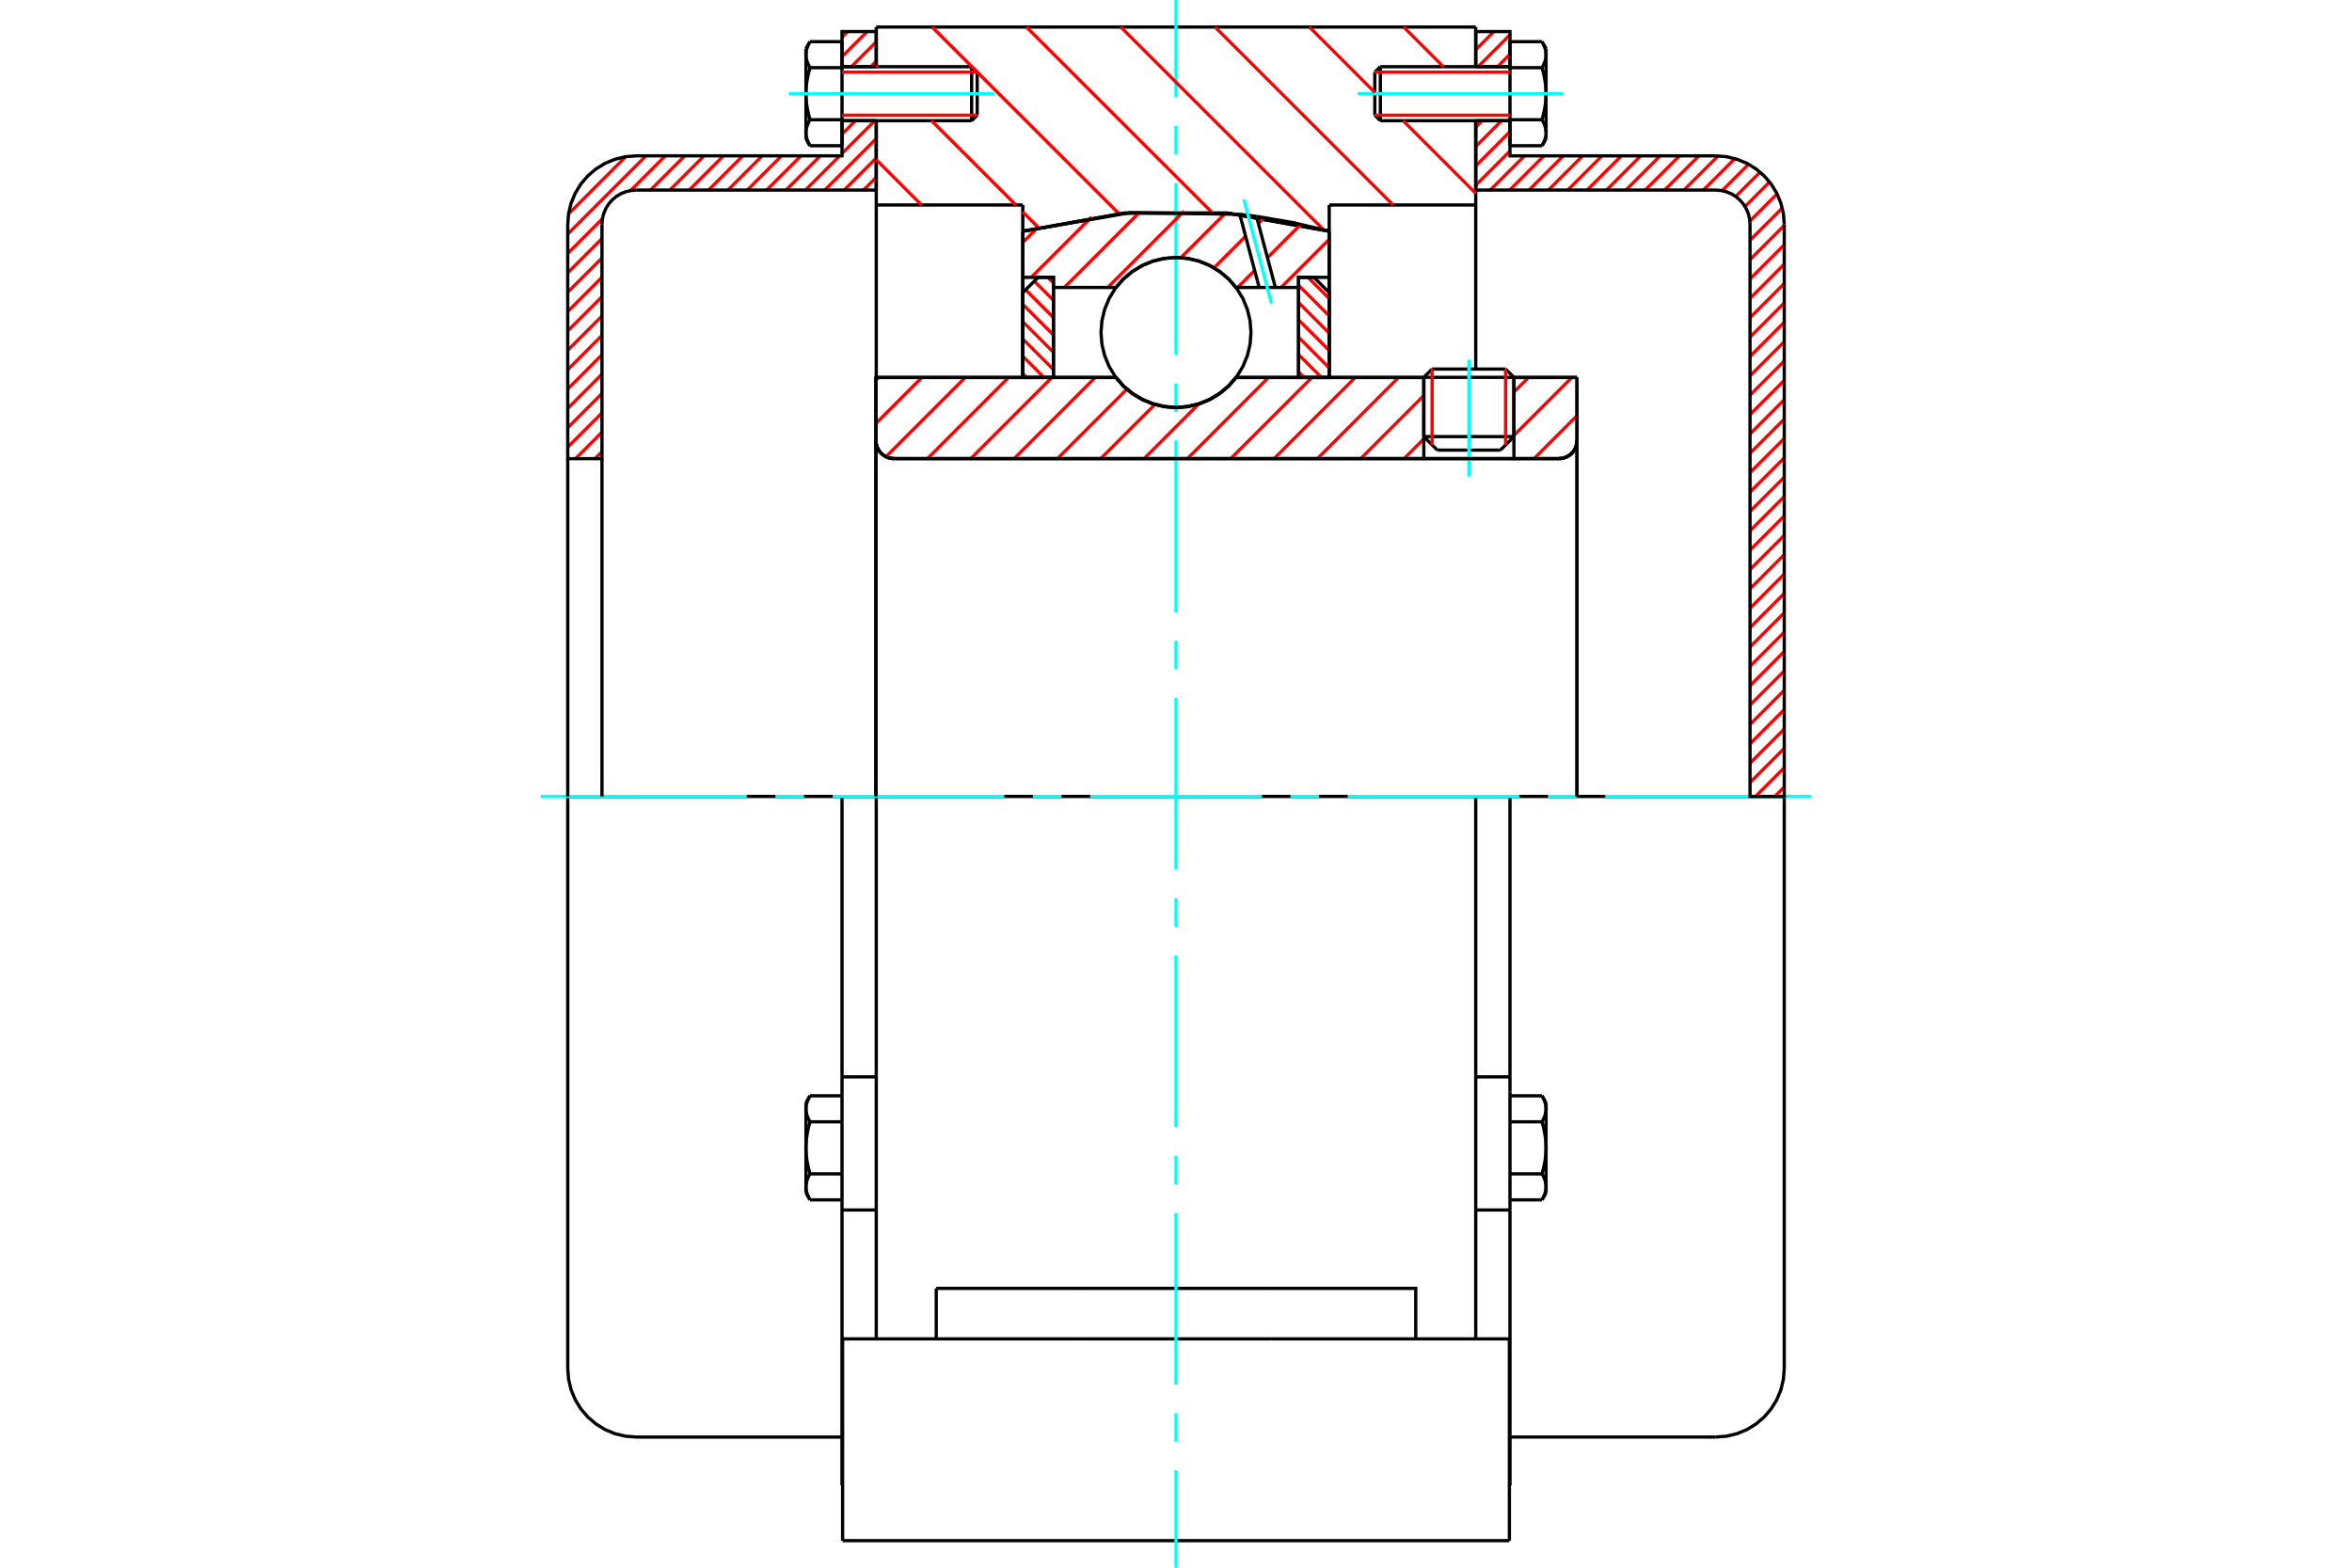 <?xml version="1.0" standalone="no"?>
<!DOCTYPE svg PUBLIC "-//W3C//DTD SVG 1.1//EN"
	"http://www.w3.org/Graphics/SVG/1.1/DTD/svg11.dtd">
<svg xmlns="http://www.w3.org/2000/svg" height="100%" width="100%" viewBox="0 0 36000 24000">
	<rect x="-1800" y="-1200" width="39600" height="26400" style="fill:#FFF"/>
	<g style="fill:none; fill-rule:evenodd" transform="matrix(1 0 0 1 0 0)">
		<g style="fill:none; stroke:#000; stroke-width:50; shape-rendering:geometricPrecision">
			<line x1="23172" y1="5777" x2="21793" y2="5777"/>
			<line x1="21920" y1="5650" x2="23045" y2="5650"/>
			<line x1="21793" y1="6684" x2="23172" y2="6684"/>
			<line x1="22966" y1="6891" x2="22000" y2="6891"/>
			<polyline points="23862,7021 23905,7017 23947,7007 23987,6991 24024,6968 24057,6940 24085,6907 24108,6870 24124,6830 24135,6788 24138,6745"/>
			<line x1="24138" y1="5779" x2="24138" y2="6745"/>
			<line x1="23172" y1="5779" x2="24138" y2="5779"/>
			<line x1="18919" y1="5779" x2="21793" y2="5779"/>
			<polyline points="17081,5779 17198,5913 17334,6026 17486,6117 17651,6184 17823,6225 18000,6239 18177,6225 18349,6184 18514,6117 18666,6026 18802,5913 18919,5779"/>
			<line x1="13407" y1="5779" x2="17081" y2="5779"/>
			<line x1="13407" y1="6745" x2="13407" y2="5779"/>
			<polyline points="13407,6745 13410,6788 13420,6830 13437,6870 13460,6907 13488,6940 13521,6968 13558,6991 13598,7007 13640,7017 13683,7021"/>
			<line x1="23862" y1="7021" x2="13683" y2="7021"/>
			<line x1="24138" y1="6745" x2="24138" y2="12193"/>
			<line x1="13407" y1="6745" x2="13407" y2="12193"/>
			<line x1="21920" y1="5650" x2="21793" y2="5777"/>
			<line x1="23172" y1="5777" x2="23045" y2="5650"/>
			<line x1="22966" y1="6891" x2="23172" y2="6684"/>
			<line x1="21793" y1="6684" x2="22000" y2="6891"/>
			<line x1="21793" y1="5777" x2="21793" y2="6684"/>
			<line x1="23172" y1="6684" x2="23172" y2="5777"/>
			<polyline points="23862,7021 23905,7017 23947,7007 23987,6991 24024,6968 24057,6940 24085,6907 24108,6870 24124,6830 24135,6788 24138,6745"/>
			<polyline points="13407,6745 13410,6788 13420,6830 13437,6870 13460,6907 13488,6940 13521,6968 13558,6991 13598,7007 13640,7017 13683,7021"/>
			<line x1="22588" y1="12193" x2="13412" y2="12193"/>
			<line x1="22588" y1="3138" x2="20345" y2="3138"/>
			<line x1="22588" y1="1848" x2="22588" y2="3138"/>
			<line x1="22588" y1="414" x2="22588" y2="1021"/>
			<line x1="13412" y1="414" x2="22588" y2="414"/>
			<line x1="13412" y1="1021" x2="13412" y2="414"/>
			<line x1="13412" y1="3138" x2="13412" y2="1848"/>
			<line x1="15655" y1="3138" x2="13412" y2="3138"/>
			<line x1="15655" y1="3540" x2="15655" y2="3138"/>
			<polyline points="20345,3540 18790,3262 17210,3262 15655,3540"/>
			<line x1="20345" y1="3138" x2="20345" y2="3540"/>
			<line x1="15655" y1="5779" x2="15655" y2="3540"/>
			<line x1="13412" y1="5778" x2="13412" y2="3138"/>
			<line x1="20345" y1="3540" x2="20345" y2="5779"/>
			<line x1="12897" y1="23586" x2="23103" y2="23586"/>
			<line x1="14330" y1="20497" x2="14330" y2="19724"/>
			<line x1="16532" y1="19724" x2="14330" y2="19724"/>
			<line x1="16532" y1="20497" x2="19468" y2="20497"/>
			<line x1="19468" y1="19724" x2="16532" y2="19724"/>
			<polyline points="21670,20497 21670,19724 19468,19724"/>
			<line x1="22588" y1="20497" x2="22588" y2="18734"/>
			<line x1="13412" y1="20497" x2="13412" y2="18734"/>
			<line x1="19468" y1="20497" x2="23103" y2="20497"/>
			<line x1="22588" y1="3138" x2="22588" y2="5642"/>
			<line x1="13412" y1="18734" x2="13412" y2="12193"/>
			<line x1="23103" y1="21269" x2="23103" y2="20497"/>
			<line x1="23103" y1="23586" x2="23103" y2="21269"/>
			<polyline points="12897,23586 12897,21269 12897,20497"/>
			<line x1="22588" y1="18734" x2="22588" y2="12193"/>
			<line x1="12897" y1="20497" x2="16532" y2="20497"/>
			<line x1="12888" y1="16486" x2="13412" y2="16486"/>
			<polyline points="12888,16486 12888,16708 12888,16748 12888,18524 12888,22742"/>
			<polyline points="12336,18170 12336,18175 12336,18181 12337,18186 12337,18192 12337,18197 12338,18202 12339,18208 12339,18213 12340,18219 12341,18224 12342,18230 12343,18235 12344,18241 12346,18246 12347,18252 12349,18257 12350,18263 12352,18268 12354,18274 12356,18280 12358,18285 12360,18291 12362,18297 12365,18302 12367,18308 12370,18314 12372,18320 12375,18326 12378,18332 12381,18338 12384,18344 12387,18350 12391,18356 12394,18362 12398,18369"/>
			<line x1="12336" y1="18262" x2="12336" y2="18170"/>
			<polyline points="12336,17572 12336,17583 12336,17594 12337,17605 12337,17616 12337,17627 12338,17638 12339,17649 12339,17660 12340,17671 12341,17682 12342,17692 12343,17703 12344,17714 12346,17725 12347,17736 12349,17748 12350,17759 12352,17770 12354,17781 12356,17792 12358,17804 12360,17815 12362,17826 12365,17838 12367,17850 12370,17861 12372,17873 12375,17885 12378,17897 12381,17909 12384,17921 12387,17933 12391,17946 12394,17958 12398,17971"/>
			<line x1="12336" y1="18170" x2="12336" y2="17572"/>
			<polyline points="12398,17971 12394,17977 12391,17983 12387,17989 12384,17995 12381,18001 12378,18007 12375,18013 12372,18019 12370,18025 12367,18031 12365,18037 12362,18043 12360,18048 12358,18054 12356,18060 12354,18065 12352,18071 12350,18077 12349,18082 12347,18088 12346,18093 12344,18099 12343,18104 12342,18110 12341,18115 12340,18121 12339,18126 12339,18131 12338,18137 12337,18142 12337,18148 12337,18153 12336,18159 12336,18164 12336,18170"/>
			<polyline points="12336,16975 12336,16981 12336,16986 12337,16992 12337,16997 12337,17002 12338,17008 12339,17013 12339,17019 12340,17024 12341,17030 12342,17035 12343,17041 12344,17046 12346,17052 12347,17057 12349,17063 12350,17068 12352,17074 12354,17079 12356,17085 12358,17091 12360,17096 12362,17102 12365,17108 12367,17114 12370,17120 12372,17125 12375,17131 12378,17137 12381,17143 12384,17149 12387,17156 12391,17162 12394,17168 12398,17174"/>
			<line x1="12336" y1="17572" x2="12336" y2="16975"/>
			<polyline points="12398,17174 12394,17187 12391,17199 12387,17212 12384,17224 12381,17236 12378,17248 12375,17260 12372,17272 12370,17284 12367,17295 12365,17307 12362,17318 12360,17330 12358,17341 12356,17353 12354,17364 12352,17375 12350,17386 12349,17397 12347,17408 12346,17419 12344,17430 12343,17441 12342,17452 12341,17463 12340,17474 12339,17485 12339,17496 12338,17507 12337,17518 12337,17529 12337,17540 12336,17551 12336,17561 12336,17572"/>
			<line x1="12336" y1="16975" x2="12336" y2="16883"/>
			<polyline points="12398,16776 12394,16782 12391,16789 12387,16795 12384,16801 12381,16807 12378,16813 12375,16819 12372,16825 12370,16831 12367,16837 12365,16842 12362,16848 12360,16854 12358,16860 12356,16865 12354,16871 12352,16876 12350,16882 12349,16888 12347,16893 12346,16899 12344,16904 12343,16910 12342,16915 12341,16921 12340,16926 12339,16932 12339,16937 12338,16942 12337,16948 12337,16953 12337,16959 12336,16964 12336,16970 12336,16975"/>
			<line x1="12888" y1="17174" x2="12398" y2="17174"/>
			<line x1="12888" y1="16776" x2="12398" y2="16776"/>
			<line x1="12888" y1="17971" x2="12398" y2="17971"/>
			<line x1="12888" y1="18369" x2="12398" y2="18369"/>
			<line x1="9738" y1="12193" x2="8690" y2="12193"/>
			<line x1="12888" y1="12193" x2="9738" y2="12193"/>
			<line x1="13412" y1="12193" x2="12888" y2="12193"/>
			<line x1="8690" y1="12193" x2="8690" y2="20952"/>
			<line x1="12888" y1="12193" x2="12888" y2="16486"/>
			<line x1="14957" y1="1764" x2="14957" y2="1105"/>
			<line x1="14872" y1="1848" x2="14872" y2="1021"/>
			<polyline points="12398,1833 12394,1839 12391,1845 12387,1851 12384,1857 12381,1864 12378,1870 12375,1876 12372,1881 12370,1887 12367,1893 12365,1899 12362,1905 12360,1910 12358,1916 12356,1922 12354,1927 12352,1933 12350,1939 12349,1944 12347,1950 12346,1955 12344,1961 12343,1966 12342,1972 12341,1977 12340,1983 12339,1988 12339,1994 12338,1999 12337,2004 12337,2010 12337,2015 12336,2021 12336,2026 12336,2032"/>
			<polyline points="12336,1434 12336,1445 12336,1456 12337,1467 12337,1478 12337,1489 12338,1500 12339,1511 12339,1522 12340,1533 12341,1544 12342,1555 12343,1565 12344,1576 12346,1587 12347,1599 12349,1610 12350,1621 12352,1632 12354,1643 12356,1654 12358,1666 12360,1677 12362,1689 12365,1700 12367,1712 12370,1723 12372,1735 12375,1747 12378,1759 12381,1771 12384,1783 12387,1795 12391,1808 12394,1820 12398,1833"/>
			<line x1="12336" y1="2032" x2="12336" y2="1434"/>
			<polyline points="12336,837 12336,843 12336,848 12337,854 12337,859 12337,865 12338,870 12339,875 12339,881 12340,886 12341,892 12342,897 12343,903 12344,908 12346,914 12347,919 12349,925 12350,930 12352,936 12354,942 12356,947 12358,953 12360,959 12362,964 12365,970 12367,976 12370,982 12372,988 12375,993 12378,999 12381,1005 12384,1011 12387,1018 12391,1024 12394,1030 12398,1036"/>
			<line x1="12336" y1="1434" x2="12336" y2="837"/>
			<polyline points="12398,1036 12394,1049 12391,1061 12387,1074 12384,1086 12381,1098 12378,1110 12375,1122 12372,1134 12370,1146 12367,1157 12365,1169 12362,1180 12360,1192 12358,1203 12356,1215 12354,1226 12352,1237 12350,1248 12349,1259 12347,1270 12346,1281 12344,1293 12343,1303 12342,1314 12341,1325 12340,1336 12339,1347 12339,1358 12338,1369 12337,1380 12337,1391 12337,1402 12336,1413 12336,1424 12336,1434"/>
			<line x1="12336" y1="837" x2="12336" y2="745"/>
			<polyline points="12398,638 12394,644 12391,651 12387,657 12384,663 12381,669 12378,675 12375,681 12372,687 12370,693 12367,699 12365,704 12362,710 12360,716 12358,722 12356,727 12354,733 12352,739 12350,744 12349,750 12347,755 12346,761 12344,766 12343,772 12342,777 12341,783 12340,788 12339,794 12339,799 12338,804 12337,810 12337,815 12337,821 12336,826 12336,832 12336,837"/>
			<polyline points="12336,2032 12336,2037 12336,2043 12337,2048 12337,2054 12337,2059 12338,2064 12339,2070 12339,2075 12340,2081 12341,2086 12342,2092 12343,2097 12344,2103 12346,2108 12347,2114 12349,2119 12350,2125 12352,2130 12354,2136 12356,2142 12358,2147 12360,2153 12362,2159 12365,2165 12367,2170 12370,2176 12372,2182 12375,2188 12378,2194 12381,2200 12384,2206 12387,2212 12391,2218 12394,2225 12398,2231"/>
			<line x1="12336" y1="2124" x2="12336" y2="2032"/>
			<line x1="12888" y1="638" x2="12398" y2="638"/>
			<line x1="12888" y1="1036" x2="12398" y2="1036"/>
			<line x1="12888" y1="1036" x2="12888" y2="638"/>
			<line x1="12888" y1="1833" x2="12398" y2="1833"/>
			<line x1="12888" y1="1833" x2="12888" y2="1036"/>
			<line x1="12888" y1="2231" x2="12398" y2="2231"/>
			<line x1="12888" y1="2231" x2="12888" y2="1833"/>
			<line x1="12888" y1="18524" x2="13412" y2="18524"/>
			<line x1="12888" y1="22742" x2="12897" y2="22742"/>
			<line x1="12336" y1="18262" x2="12398" y2="18369"/>
			<line x1="12398" y1="16776" x2="12336" y2="16883"/>
			<polyline points="8690,20952 8703,21116 8741,21276 8804,21428 8890,21568 8997,21693 9122,21800 9262,21886 9414,21949 9574,21987 9738,22000 12888,22000"/>
			<line x1="14872" y1="1848" x2="14957" y2="1764"/>
			<line x1="14957" y1="1105" x2="14872" y2="1021"/>
			<line x1="12888" y1="1848" x2="14872" y2="1848"/>
			<line x1="14872" y1="1021" x2="12888" y2="1021"/>
			<line x1="12398" y1="638" x2="12336" y2="745"/>
			<line x1="12336" y1="2124" x2="12398" y2="2231"/>
			<line x1="22588" y1="16486" x2="23112" y2="16486"/>
			<line x1="23112" y1="16708" x2="23112" y2="16486"/>
			<line x1="23112" y1="16748" x2="23112" y2="16708"/>
			<line x1="23112" y1="18524" x2="23112" y2="16748"/>
			<polyline points="23112,16486 23112,12193 22588,12193"/>
			<line x1="23112" y1="22742" x2="23112" y2="18524"/>
			<polyline points="23664,16975 23664,16970 23664,16964 23663,16959 23663,16953 23663,16948 23662,16942 23661,16937 23661,16932 23660,16926 23659,16921 23658,16915 23657,16910 23656,16904 23654,16899 23653,16893 23651,16888 23650,16882 23648,16876 23646,16871 23644,16865 23642,16860 23640,16854 23638,16848 23635,16842 23633,16837 23630,16831 23628,16825 23625,16819 23622,16813 23619,16807 23616,16801 23613,16795 23609,16789 23606,16782 23602,16776"/>
			<line x1="23664" y1="16883" x2="23664" y2="16975"/>
			<polyline points="23664,17572 23664,17561 23664,17551 23663,17540 23663,17529 23663,17518 23662,17507 23661,17496 23661,17485 23660,17474 23659,17463 23658,17452 23657,17441 23656,17430 23654,17419 23653,17408 23651,17397 23650,17386 23648,17375 23646,17364 23644,17353 23642,17341 23640,17330 23638,17318 23635,17307 23633,17295 23630,17284 23628,17272 23625,17260 23622,17248 23619,17236 23616,17224 23613,17212 23609,17199 23606,17187 23602,17174"/>
			<line x1="23664" y1="16975" x2="23664" y2="17572"/>
			<polyline points="23602,17174 23606,17168 23609,17162 23613,17156 23616,17149 23619,17143 23622,17137 23625,17131 23628,17125 23630,17120 23633,17114 23635,17108 23638,17102 23640,17096 23642,17091 23644,17085 23646,17079 23648,17074 23650,17068 23651,17063 23653,17057 23654,17052 23656,17046 23657,17041 23658,17035 23659,17030 23660,17024 23661,17019 23661,17013 23662,17008 23663,17002 23663,16997 23663,16992 23664,16986 23664,16981 23664,16975"/>
			<polyline points="23664,18170 23664,18164 23664,18159 23663,18153 23663,18148 23663,18142 23662,18137 23661,18131 23661,18126 23660,18121 23659,18115 23658,18110 23657,18104 23656,18099 23654,18093 23653,18088 23651,18082 23650,18077 23648,18071 23646,18065 23644,18060 23642,18054 23640,18048 23638,18043 23635,18037 23633,18031 23630,18025 23628,18019 23625,18013 23622,18007 23619,18001 23616,17995 23613,17989 23609,17983 23606,17977 23602,17971"/>
			<line x1="23664" y1="17572" x2="23664" y2="18170"/>
			<polyline points="23602,17971 23606,17958 23609,17946 23613,17933 23616,17921 23619,17909 23622,17897 23625,17885 23628,17873 23630,17861 23633,17850 23635,17838 23638,17826 23640,17815 23642,17804 23644,17792 23646,17781 23648,17770 23650,17759 23651,17748 23653,17736 23654,17725 23656,17714 23657,17703 23658,17692 23659,17682 23660,17671 23661,17660 23661,17649 23662,17638 23663,17627 23663,17616 23663,17605 23664,17594 23664,17583 23664,17572"/>
			<line x1="23664" y1="18170" x2="23664" y2="18262"/>
			<polyline points="23602,18369 23606,18362 23609,18356 23613,18350 23616,18344 23619,18338 23622,18332 23625,18326 23628,18320 23630,18314 23633,18308 23635,18302 23638,18297 23640,18291 23642,18285 23644,18280 23646,18274 23648,18268 23650,18263 23651,18257 23653,18252 23654,18246 23656,18241 23657,18235 23658,18230 23659,18224 23660,18219 23661,18213 23661,18208 23662,18202 23663,18197 23663,18192 23663,18186 23664,18181 23664,18175 23664,18170"/>
			<line x1="23112" y1="18369" x2="23602" y2="18369"/>
			<line x1="23112" y1="17971" x2="23602" y2="17971"/>
			<line x1="23112" y1="17174" x2="23602" y2="17174"/>
			<line x1="23112" y1="16776" x2="23602" y2="16776"/>
			<polyline points="27310,12193 26262,12193 23112,12193"/>
			<line x1="27310" y1="20952" x2="27310" y2="12193"/>
			<line x1="21043" y1="1105" x2="21043" y2="1764"/>
			<line x1="21128" y1="1021" x2="21128" y2="1848"/>
			<polyline points="23664,837 23664,832 23664,826 23663,821 23663,815 23663,810 23662,804 23661,799 23661,794 23660,788 23659,783 23658,777 23657,772 23656,766 23654,761 23653,755 23651,750 23650,744 23648,739 23646,733 23644,727 23642,722 23640,716 23638,710 23635,704 23633,699 23630,693 23628,687 23625,681 23622,675 23619,669 23616,663 23613,657 23609,651 23606,644 23602,638"/>
			<line x1="23664" y1="745" x2="23664" y2="837"/>
			<polyline points="23602,2231 23606,2225 23609,2218 23613,2212 23616,2206 23619,2200 23622,2194 23625,2188 23628,2182 23630,2176 23633,2170 23635,2165 23638,2159 23640,2153 23642,2147 23644,2142 23646,2136 23648,2130 23650,2125 23651,2119 23653,2114 23654,2108 23656,2103 23657,2097 23658,2092 23659,2086 23660,2081 23661,2075 23661,2070 23662,2064 23663,2059 23663,2054 23663,2048 23664,2043 23664,2037 23664,2032 23664,2124"/>
			<polyline points="23664,1434 23664,1424 23664,1413 23663,1402 23663,1391 23663,1380 23662,1369 23661,1358 23661,1347 23660,1336 23659,1325 23658,1314 23657,1303 23656,1293 23654,1281 23653,1270 23651,1259 23650,1248 23648,1237 23646,1226 23644,1215 23642,1203 23640,1192 23638,1180 23635,1169 23633,1157 23630,1146 23628,1134 23625,1122 23622,1110 23619,1098 23616,1086 23613,1074 23609,1061 23606,1049 23602,1036"/>
			<line x1="23664" y1="837" x2="23664" y2="1434"/>
			<polyline points="23602,1036 23606,1030 23609,1024 23613,1018 23616,1011 23619,1005 23622,999 23625,993 23628,988 23630,982 23633,976 23635,970 23638,964 23640,959 23642,953 23644,947 23646,942 23648,936 23650,930 23651,925 23653,919 23654,914 23656,908 23657,903 23658,897 23659,892 23660,886 23661,881 23661,875 23662,870 23663,865 23663,859 23663,854 23664,848 23664,843 23664,837"/>
			<polyline points="23664,2032 23664,2026 23664,2021 23663,2015 23663,2010 23663,2004 23662,1999 23661,1994 23661,1988 23660,1983 23659,1977 23658,1972 23657,1966 23656,1961 23654,1955 23653,1950 23651,1944 23650,1939 23648,1933 23646,1927 23644,1922 23642,1916 23640,1910 23638,1905 23635,1899 23633,1893 23630,1887 23628,1881 23625,1876 23622,1870 23619,1864 23616,1857 23613,1851 23609,1845 23606,1839 23602,1833"/>
			<line x1="23664" y1="1434" x2="23664" y2="2032"/>
			<polyline points="23602,1833 23606,1820 23609,1808 23613,1795 23616,1783 23619,1771 23622,1759 23625,1747 23628,1735 23630,1723 23633,1712 23635,1700 23638,1689 23640,1677 23642,1666 23644,1654 23646,1643 23648,1632 23650,1621 23651,1610 23653,1599 23654,1587 23656,1576 23657,1565 23658,1555 23659,1544 23660,1533 23661,1522 23661,1511 23662,1500 23663,1489 23663,1478 23663,1467 23664,1456 23664,1445 23664,1434"/>
			<line x1="23112" y1="1036" x2="23602" y2="1036"/>
			<polyline points="23112,1036 23112,1833 23602,1833"/>
			<line x1="23112" y1="638" x2="23602" y2="638"/>
			<line x1="23112" y1="638" x2="23112" y2="1036"/>
			<line x1="23112" y1="2231" x2="23602" y2="2231"/>
			<line x1="23112" y1="1833" x2="23112" y2="2231"/>
			<line x1="22588" y1="18524" x2="23112" y2="18524"/>
			<line x1="23103" y1="22742" x2="23112" y2="22742"/>
			<line x1="23664" y1="16883" x2="23602" y2="16776"/>
			<line x1="23602" y1="18369" x2="23664" y2="18262"/>
			<polyline points="26262,22000 26426,21987 26586,21949 26738,21886 26878,21800 27003,21693 27110,21568 27196,21428 27259,21276 27297,21116 27310,20952"/>
			<line x1="23112" y1="22000" x2="26262" y2="22000"/>
			<line x1="21128" y1="1021" x2="21043" y2="1105"/>
			<line x1="21043" y1="1764" x2="21128" y2="1848"/>
			<line x1="23112" y1="1021" x2="21128" y2="1021"/>
			<line x1="21128" y1="1848" x2="23112" y2="1848"/>
			<line x1="23664" y1="745" x2="23602" y2="638"/>
			<line x1="23602" y1="2231" x2="23664" y2="2124"/>
		</g>
		<g style="fill:none; stroke:#0FF; stroke-width:50; shape-rendering:geometricPrecision">
			<line x1="22483" y1="7294" x2="22483" y2="5506"/>
			<line x1="18000" y1="24000" x2="18000" y2="22510"/>
			<line x1="18000" y1="22072" x2="18000" y2="21634"/>
			<line x1="18000" y1="21197" x2="18000" y2="18569"/>
			<line x1="18000" y1="18131" x2="18000" y2="17693"/>
			<line x1="18000" y1="17255" x2="18000" y2="14628"/>
			<line x1="18000" y1="14190" x2="18000" y2="13752"/>
			<line x1="18000" y1="13314" x2="18000" y2="10686"/>
			<line x1="18000" y1="10248" x2="18000" y2="9810"/>
			<line x1="18000" y1="9372" x2="18000" y2="6745"/>
			<line x1="18000" y1="6307" x2="18000" y2="5869"/>
			<line x1="18000" y1="5431" x2="18000" y2="2803"/>
			<line x1="18000" y1="2366" x2="18000" y2="1928"/>
			<line x1="18000" y1="1490" x2="18000" y2="0"/>
			<line x1="8276" y1="12193" x2="11431" y2="12193"/>
			<line x1="11869" y1="12193" x2="12307" y2="12193"/>
			<line x1="12745" y1="12193" x2="15372" y2="12193"/>
			<line x1="15810" y1="12193" x2="16248" y2="12193"/>
			<line x1="16686" y1="12193" x2="19314" y2="12193"/>
			<line x1="19752" y1="12193" x2="20190" y2="12193"/>
			<line x1="20628" y1="12193" x2="23255" y2="12193"/>
			<line x1="23693" y1="12193" x2="24131" y2="12193"/>
			<line x1="24569" y1="12193" x2="27724" y2="12193"/>
			<line x1="12074" y1="1434" x2="15219" y2="1434"/>
			<line x1="20781" y1="1434" x2="23926" y2="1434"/>
		</g>
		<g style="fill:none; stroke:#F00; stroke-width:50; shape-rendering:geometricPrecision">
			<line x1="27310" y1="12049" x2="27166" y2="12193"/>
			<line x1="27310" y1="11753" x2="26870" y2="12193"/>
			<line x1="27310" y1="11456" x2="26786" y2="11980"/>
			<line x1="27310" y1="11160" x2="26786" y2="11684"/>
			<line x1="27310" y1="10863" x2="26786" y2="11387"/>
			<line x1="27310" y1="10567" x2="26786" y2="11091"/>
			<line x1="27310" y1="10270" x2="26786" y2="10794"/>
			<line x1="27310" y1="9974" x2="26786" y2="10498"/>
			<line x1="27310" y1="9677" x2="26786" y2="10201"/>
			<line x1="27310" y1="9381" x2="26786" y2="9905"/>
			<line x1="27310" y1="9084" x2="26786" y2="9608"/>
			<line x1="27310" y1="8788" x2="26786" y2="9312"/>
			<line x1="27310" y1="8491" x2="26786" y2="9015"/>
			<line x1="27310" y1="8195" x2="26786" y2="8719"/>
			<line x1="27310" y1="7898" x2="26786" y2="8422"/>
			<line x1="27310" y1="7602" x2="26786" y2="8126"/>
			<line x1="27310" y1="7305" x2="26786" y2="7829"/>
			<line x1="27310" y1="7009" x2="26786" y2="7533"/>
			<line x1="27310" y1="6712" x2="26786" y2="7236"/>
			<line x1="27310" y1="6416" x2="26786" y2="6940"/>
			<line x1="27310" y1="6119" x2="26786" y2="6643"/>
			<line x1="27310" y1="5823" x2="26786" y2="6347"/>
			<line x1="27310" y1="5526" x2="26786" y2="6050"/>
			<line x1="27310" y1="5230" x2="26786" y2="5754"/>
			<line x1="27310" y1="4933" x2="26786" y2="5457"/>
			<line x1="27310" y1="4637" x2="26786" y2="5161"/>
			<line x1="27310" y1="4340" x2="26786" y2="4864"/>
			<line x1="27310" y1="4044" x2="26786" y2="4568"/>
			<line x1="27310" y1="3747" x2="26786" y2="4271"/>
			<line x1="27310" y1="3451" x2="26786" y2="3975"/>
			<line x1="27280" y1="3185" x2="26786" y2="3678"/>
			<line x1="27200" y1="2968" x2="26784" y2="3385"/>
			<line x1="27085" y1="2786" x2="26710" y2="3162"/>
			<line x1="26940" y1="2635" x2="26567" y2="3008"/>
			<line x1="26764" y1="2514" x2="26359" y2="2919"/>
			<line x1="26554" y1="2428" x2="26072" y2="2910"/>
			<line x1="26298" y1="2387" x2="25775" y2="2910"/>
			<line x1="26003" y1="2386" x2="25479" y2="2910"/>
			<line x1="25706" y1="2386" x2="25182" y2="2910"/>
			<line x1="25410" y1="2386" x2="24886" y2="2910"/>
			<line x1="25113" y1="2386" x2="24589" y2="2910"/>
			<line x1="24817" y1="2386" x2="24293" y2="2910"/>
			<line x1="24520" y1="2386" x2="23996" y2="2910"/>
			<line x1="24224" y1="2386" x2="23700" y2="2910"/>
			<line x1="23927" y1="2386" x2="23403" y2="2910"/>
			<line x1="23631" y1="2386" x2="23107" y2="2910"/>
			<line x1="23334" y1="2386" x2="22810" y2="2910"/>
			<line x1="23112" y1="2312" x2="22588" y2="2836"/>
			<line x1="23112" y1="2015" x2="22588" y2="2540"/>
			<line x1="22983" y1="1848" x2="22588" y2="2243"/>
			<line x1="22686" y1="1848" x2="22588" y2="1947"/>
			<line x1="23112" y1="830" x2="22921" y2="1021"/>
			<line x1="23112" y1="533" x2="22624" y2="1021"/>
			<line x1="22866" y1="483" x2="22588" y2="761"/>
		</g>
		<g style="fill:none; stroke:#000; stroke-width:50; shape-rendering:geometricPrecision">
			<line x1="22588" y1="2910" x2="22588" y2="1848"/>
			<line x1="22588" y1="1021" x2="23112" y2="1021"/>
			<line x1="23112" y1="1848" x2="22588" y2="1848"/>
			<polyline points="22588,1021 22588,483 23112,483 23112,1021"/>
			<polyline points="23112,1848 23112,2386 26262,2386"/>
			<polyline points="27310,3434 27297,3270 27259,3111 27196,2959 27110,2818 27003,2693 26878,2586 26738,2500 26586,2438 26426,2399 26262,2386"/>
			<polyline points="27310,3434 27310,12193 26786,12193 26786,3434 26780,3352 26761,3273 26729,3197 26686,3126 26633,3064 26570,3010 26500,2967 26424,2936 26344,2917 26262,2910 22588,2910"/>
		</g>
		<g style="fill:none; stroke:#F00; stroke-width:50; shape-rendering:geometricPrecision">
			<line x1="13412" y1="2715" x2="13217" y2="2910"/>
			<line x1="9214" y1="6914" x2="9107" y2="7021"/>
			<line x1="13412" y1="2419" x2="12921" y2="2910"/>
			<line x1="9214" y1="6617" x2="8810" y2="7021"/>
			<line x1="13412" y1="2122" x2="12624" y2="2910"/>
			<line x1="9214" y1="6321" x2="8690" y2="6845"/>
			<line x1="13390" y1="1848" x2="12888" y2="2350"/>
			<line x1="12852" y1="2386" x2="12328" y2="2910"/>
			<line x1="9214" y1="6024" x2="8690" y2="6548"/>
			<line x1="13093" y1="1848" x2="12888" y2="2054"/>
			<line x1="12555" y1="2386" x2="12031" y2="2910"/>
			<line x1="9214" y1="5728" x2="8690" y2="6252"/>
			<line x1="12259" y1="2386" x2="11735" y2="2910"/>
			<line x1="9214" y1="5431" x2="8690" y2="5955"/>
			<line x1="13412" y1="936" x2="13328" y2="1021"/>
			<line x1="11962" y1="2386" x2="11438" y2="2910"/>
			<line x1="9214" y1="5135" x2="8690" y2="5659"/>
			<line x1="13412" y1="640" x2="13031" y2="1021"/>
			<line x1="11666" y1="2386" x2="11142" y2="2910"/>
			<line x1="9214" y1="4838" x2="8690" y2="5362"/>
			<line x1="13273" y1="483" x2="12888" y2="868"/>
			<line x1="11369" y1="2386" x2="10845" y2="2910"/>
			<line x1="9214" y1="4542" x2="8690" y2="5066"/>
			<line x1="12976" y1="483" x2="12888" y2="571"/>
			<line x1="11073" y1="2386" x2="10549" y2="2910"/>
			<line x1="9214" y1="4245" x2="8690" y2="4769"/>
			<line x1="10776" y1="2386" x2="10252" y2="2910"/>
			<line x1="9214" y1="3949" x2="8690" y2="4473"/>
			<line x1="10480" y1="2386" x2="9956" y2="2910"/>
			<line x1="9214" y1="3652" x2="8690" y2="4176"/>
			<line x1="10183" y1="2386" x2="9652" y2="2918"/>
			<line x1="9221" y1="3348" x2="8690" y2="3880"/>
			<line x1="9887" y1="2386" x2="8690" y2="3583"/>
			<line x1="9577" y1="2399" x2="8703" y2="3274"/>
		</g>
		<g style="fill:none; stroke:#000; stroke-width:50; shape-rendering:geometricPrecision">
			<line x1="13412" y1="2910" x2="13412" y2="1848"/>
			<line x1="13412" y1="1021" x2="12888" y2="1021"/>
			<line x1="12888" y1="1848" x2="13412" y2="1848"/>
			<polyline points="13412,1021 13412,483 12888,483 12888,1021"/>
			<polyline points="12888,1848 12888,2386 9738,2386 9574,2399 9414,2438 9262,2500 9122,2586 8997,2693 8890,2818 8804,2959 8741,3111 8703,3270 8690,3434 8690,7021 9214,7021 9214,3434"/>
			<polyline points="9738,2910 9656,2917 9576,2936 9500,2967 9430,3010 9367,3064 9314,3126 9271,3197 9239,3273 9220,3352 9214,3434"/>
			<line x1="9738" y1="2910" x2="13412" y2="2910"/>
			<line x1="8690" y1="12193" x2="8690" y2="7021"/>
			<line x1="9214" y1="7021" x2="9214" y2="12193"/>
		</g>
		<g style="fill:none; stroke:#F00; stroke-width:50; shape-rendering:geometricPrecision">
			<line x1="21485" y1="414" x2="22092" y2="1021"/>
			<line x1="20042" y1="414" x2="21043" y2="1415"/>
			<line x1="21476" y1="1848" x2="22588" y2="2960"/>
			<line x1="18598" y1="414" x2="21323" y2="3138"/>
			<line x1="17155" y1="414" x2="20261" y2="3520"/>
			<line x1="15711" y1="414" x2="18545" y2="3247"/>
			<line x1="14268" y1="414" x2="17128" y2="3273"/>
			<line x1="13412" y1="1001" x2="13431" y2="1021"/>
			<line x1="14259" y1="1848" x2="15549" y2="3138"/>
			<line x1="15655" y1="3244" x2="15890" y2="3480"/>
			<line x1="13412" y1="2445" x2="14105" y2="3138"/>
		</g>
		<g style="fill:none; stroke:#000; stroke-width:50; shape-rendering:geometricPrecision">
			<polyline points="20345,3540 18790,3262 17210,3262 15655,3540"/>
		</g>
		<g style="fill:none; stroke:#F00; stroke-width:50; shape-rendering:geometricPrecision">
			<line x1="23045" y1="5650" x2="23045" y2="6811"/>
			<line x1="21920" y1="6811" x2="21920" y2="5650"/>
			<line x1="15655" y1="5720" x2="15715" y2="5779"/>
			<line x1="15655" y1="5454" x2="15980" y2="5779"/>
			<line x1="15655" y1="5189" x2="16124" y2="5658"/>
			<line x1="15655" y1="4924" x2="16124" y2="5393"/>
			<line x1="15655" y1="4659" x2="16124" y2="5128"/>
			<line x1="15699" y1="4437" x2="16124" y2="4862"/>
			<line x1="15831" y1="4304" x2="16124" y2="4597"/>
			<line x1="16038" y1="4246" x2="16124" y2="4332"/>
		</g>
		<g style="fill:none; stroke:#000; stroke-width:50; shape-rendering:geometricPrecision">
			<polyline points="16124,5779 16124,4246 15890,4246 15655,4480 15655,5779 16124,5779"/>
		</g>
		<g style="fill:none; stroke:#F00; stroke-width:50; shape-rendering:geometricPrecision">
			<line x1="20020" y1="4246" x2="20345" y2="4570"/>
			<line x1="19876" y1="4367" x2="20345" y2="4836"/>
			<line x1="19876" y1="4632" x2="20345" y2="5101"/>
			<line x1="19876" y1="4897" x2="20345" y2="5366"/>
			<line x1="19876" y1="5163" x2="20345" y2="5632"/>
			<line x1="19876" y1="5428" x2="20227" y2="5779"/>
			<line x1="19876" y1="5693" x2="19962" y2="5779"/>
		</g>
		<g style="fill:none; stroke:#000; stroke-width:50; shape-rendering:geometricPrecision">
			<polyline points="19876,5779 19876,4246 20110,4246 20345,4480 20345,5779 19876,5779"/>
			<polyline points="19148,5090 19134,4911 19092,4736 19023,4569 18929,4415 18812,4278 18675,4161 18521,4067 18355,3998 18180,3956 18000,3942 17820,3956 17645,3998 17479,4067 17325,4161 17188,4278 17071,4415 16977,4569 16908,4736 16866,4911 16852,5090 16866,5270 16908,5445 16977,5612 17071,5765 17188,5902 17325,6019 17479,6113 17645,6182 17820,6224 18000,6239 18180,6224 18355,6182 18521,6113 18675,6019 18812,5902 18929,5765 19023,5612 19092,5445 19134,5270 19148,5090"/>
		</g>
		<g style="fill:none; stroke:#F00; stroke-width:50; shape-rendering:geometricPrecision">
			<line x1="20345" y1="3664" x2="19608" y2="4401"/>
			<line x1="19909" y1="3436" x2="19400" y2="3946"/>
			<line x1="19204" y1="4141" x2="18944" y2="4401"/>
			<line x1="19350" y1="3333" x2="19261" y2="3422"/>
			<line x1="19065" y1="3617" x2="18582" y2="4101"/>
			<line x1="18756" y1="3264" x2="18074" y2="3945"/>
			<line x1="18123" y1="3233" x2="16955" y2="4401"/>
			<line x1="17444" y1="3248" x2="16291" y2="4401"/>
			<line x1="16708" y1="3322" x2="15784" y2="4246"/>
			<line x1="15881" y1="3486" x2="15655" y2="3711"/>
		</g>
		<g style="fill:none; stroke:#000; stroke-width:50; shape-rendering:geometricPrecision">
			<polyline points="15655,5779 15655,4246 15655,3540"/>
			<polyline points="18976,3281 17303,3255 15655,3540"/>
			<polyline points="19232,3313 19104,3296 18976,3281"/>
			<polyline points="20345,3540 19792,3408 19232,3313"/>
			<polyline points="20345,3540 20345,4246 19876,4246 19876,4401 19876,5779"/>
			<polyline points="19876,4401 19521,4401 19273,4401 18919,4401 18802,4268 18666,4155 18514,4063 18349,3996 18177,3956 18000,3942 17823,3956 17651,3996 17486,4063 17334,4155 17198,4268 17081,4401 16124,4401 16124,5779"/>
			<polyline points="16124,4401 16124,4246 15655,4246"/>
			<line x1="20345" y1="4246" x2="20345" y2="5779"/>
		</g>
		<g style="fill:none; stroke:#0FF; stroke-width:50; shape-rendering:geometricPrecision">
			<line x1="19462" y1="4645" x2="19039" y2="3053"/>
		</g>
		<g style="fill:none; stroke:#000; stroke-width:50; shape-rendering:geometricPrecision">
			<line x1="19273" y1="4401" x2="18976" y2="3281"/>
			<line x1="19521" y1="4401" x2="19232" y2="3313"/>
		</g>
		<g style="fill:none; stroke:#F00; stroke-width:50; shape-rendering:geometricPrecision">
			<line x1="24138" y1="6363" x2="23481" y2="7021"/>
			<line x1="24059" y1="5779" x2="23172" y2="6666"/>
			<line x1="23396" y1="5779" x2="23172" y2="6002"/>
			<line x1="21793" y1="6719" x2="21491" y2="7021"/>
			<line x1="21793" y1="6055" x2="20828" y2="7021"/>
			<line x1="21406" y1="5779" x2="20165" y2="7021"/>
			<line x1="20743" y1="5779" x2="19501" y2="7021"/>
			<line x1="20080" y1="5779" x2="18838" y2="7021"/>
			<line x1="19416" y1="5779" x2="18175" y2="7021"/>
			<line x1="18348" y1="6184" x2="17512" y2="7021"/>
			<line x1="17677" y1="6192" x2="16848" y2="7021"/>
			<line x1="17248" y1="5958" x2="16185" y2="7021"/>
			<line x1="16763" y1="5779" x2="15522" y2="7021"/>
			<line x1="16100" y1="5779" x2="14859" y2="7021"/>
			<line x1="15437" y1="5779" x2="14196" y2="7021"/>
			<line x1="14774" y1="5779" x2="13561" y2="6992"/>
			<line x1="14111" y1="5779" x2="13407" y2="6483"/>
			<line x1="13447" y1="5779" x2="13407" y2="5820"/>
		</g>
		<g style="fill:none; stroke:#000; stroke-width:50; shape-rendering:geometricPrecision">
			<line x1="24138" y1="12193" x2="24138" y2="5779"/>
			<polyline points="23862,7021 23905,7017 23947,7007 23987,6991 24024,6968 24057,6940 24085,6907 24108,6870 24124,6830 24135,6788 24138,6745"/>
			<polyline points="23862,7021 23172,7021 23172,5779"/>
			<polyline points="23172,7021 21793,7021 21793,5779"/>
			<line x1="21793" y1="7021" x2="13683" y2="7021"/>
			<polyline points="13407,6745 13410,6788 13420,6830 13437,6870 13460,6907 13488,6940 13521,6968 13558,6991 13598,7007 13640,7017 13683,7021"/>
			<polyline points="13407,6745 13407,5779 13876,5779 17081,5779 17198,5913 17334,6026 17486,6117 17651,6184 17823,6225 18000,6239 18177,6225 18349,6184 18514,6117 18666,6026 18802,5913 18919,5779 21793,5779"/>
			<line x1="23172" y1="5779" x2="24138" y2="5779"/>
			<line x1="13407" y1="12193" x2="13407" y2="6745"/>
		</g>
		<g style="fill:none; stroke:#F00; stroke-width:50; shape-rendering:geometricPrecision">
			<line x1="23112" y1="1105" x2="21043" y2="1105"/>
			<line x1="21043" y1="1764" x2="23112" y2="1764"/>
		</g>
		<g style="fill:none; stroke:#F00; stroke-width:50; shape-rendering:geometricPrecision">
			<line x1="12888" y1="1105" x2="14957" y2="1105"/>
			<line x1="14957" y1="1764" x2="12888" y2="1764"/>
		</g>
	</g>
</svg>
